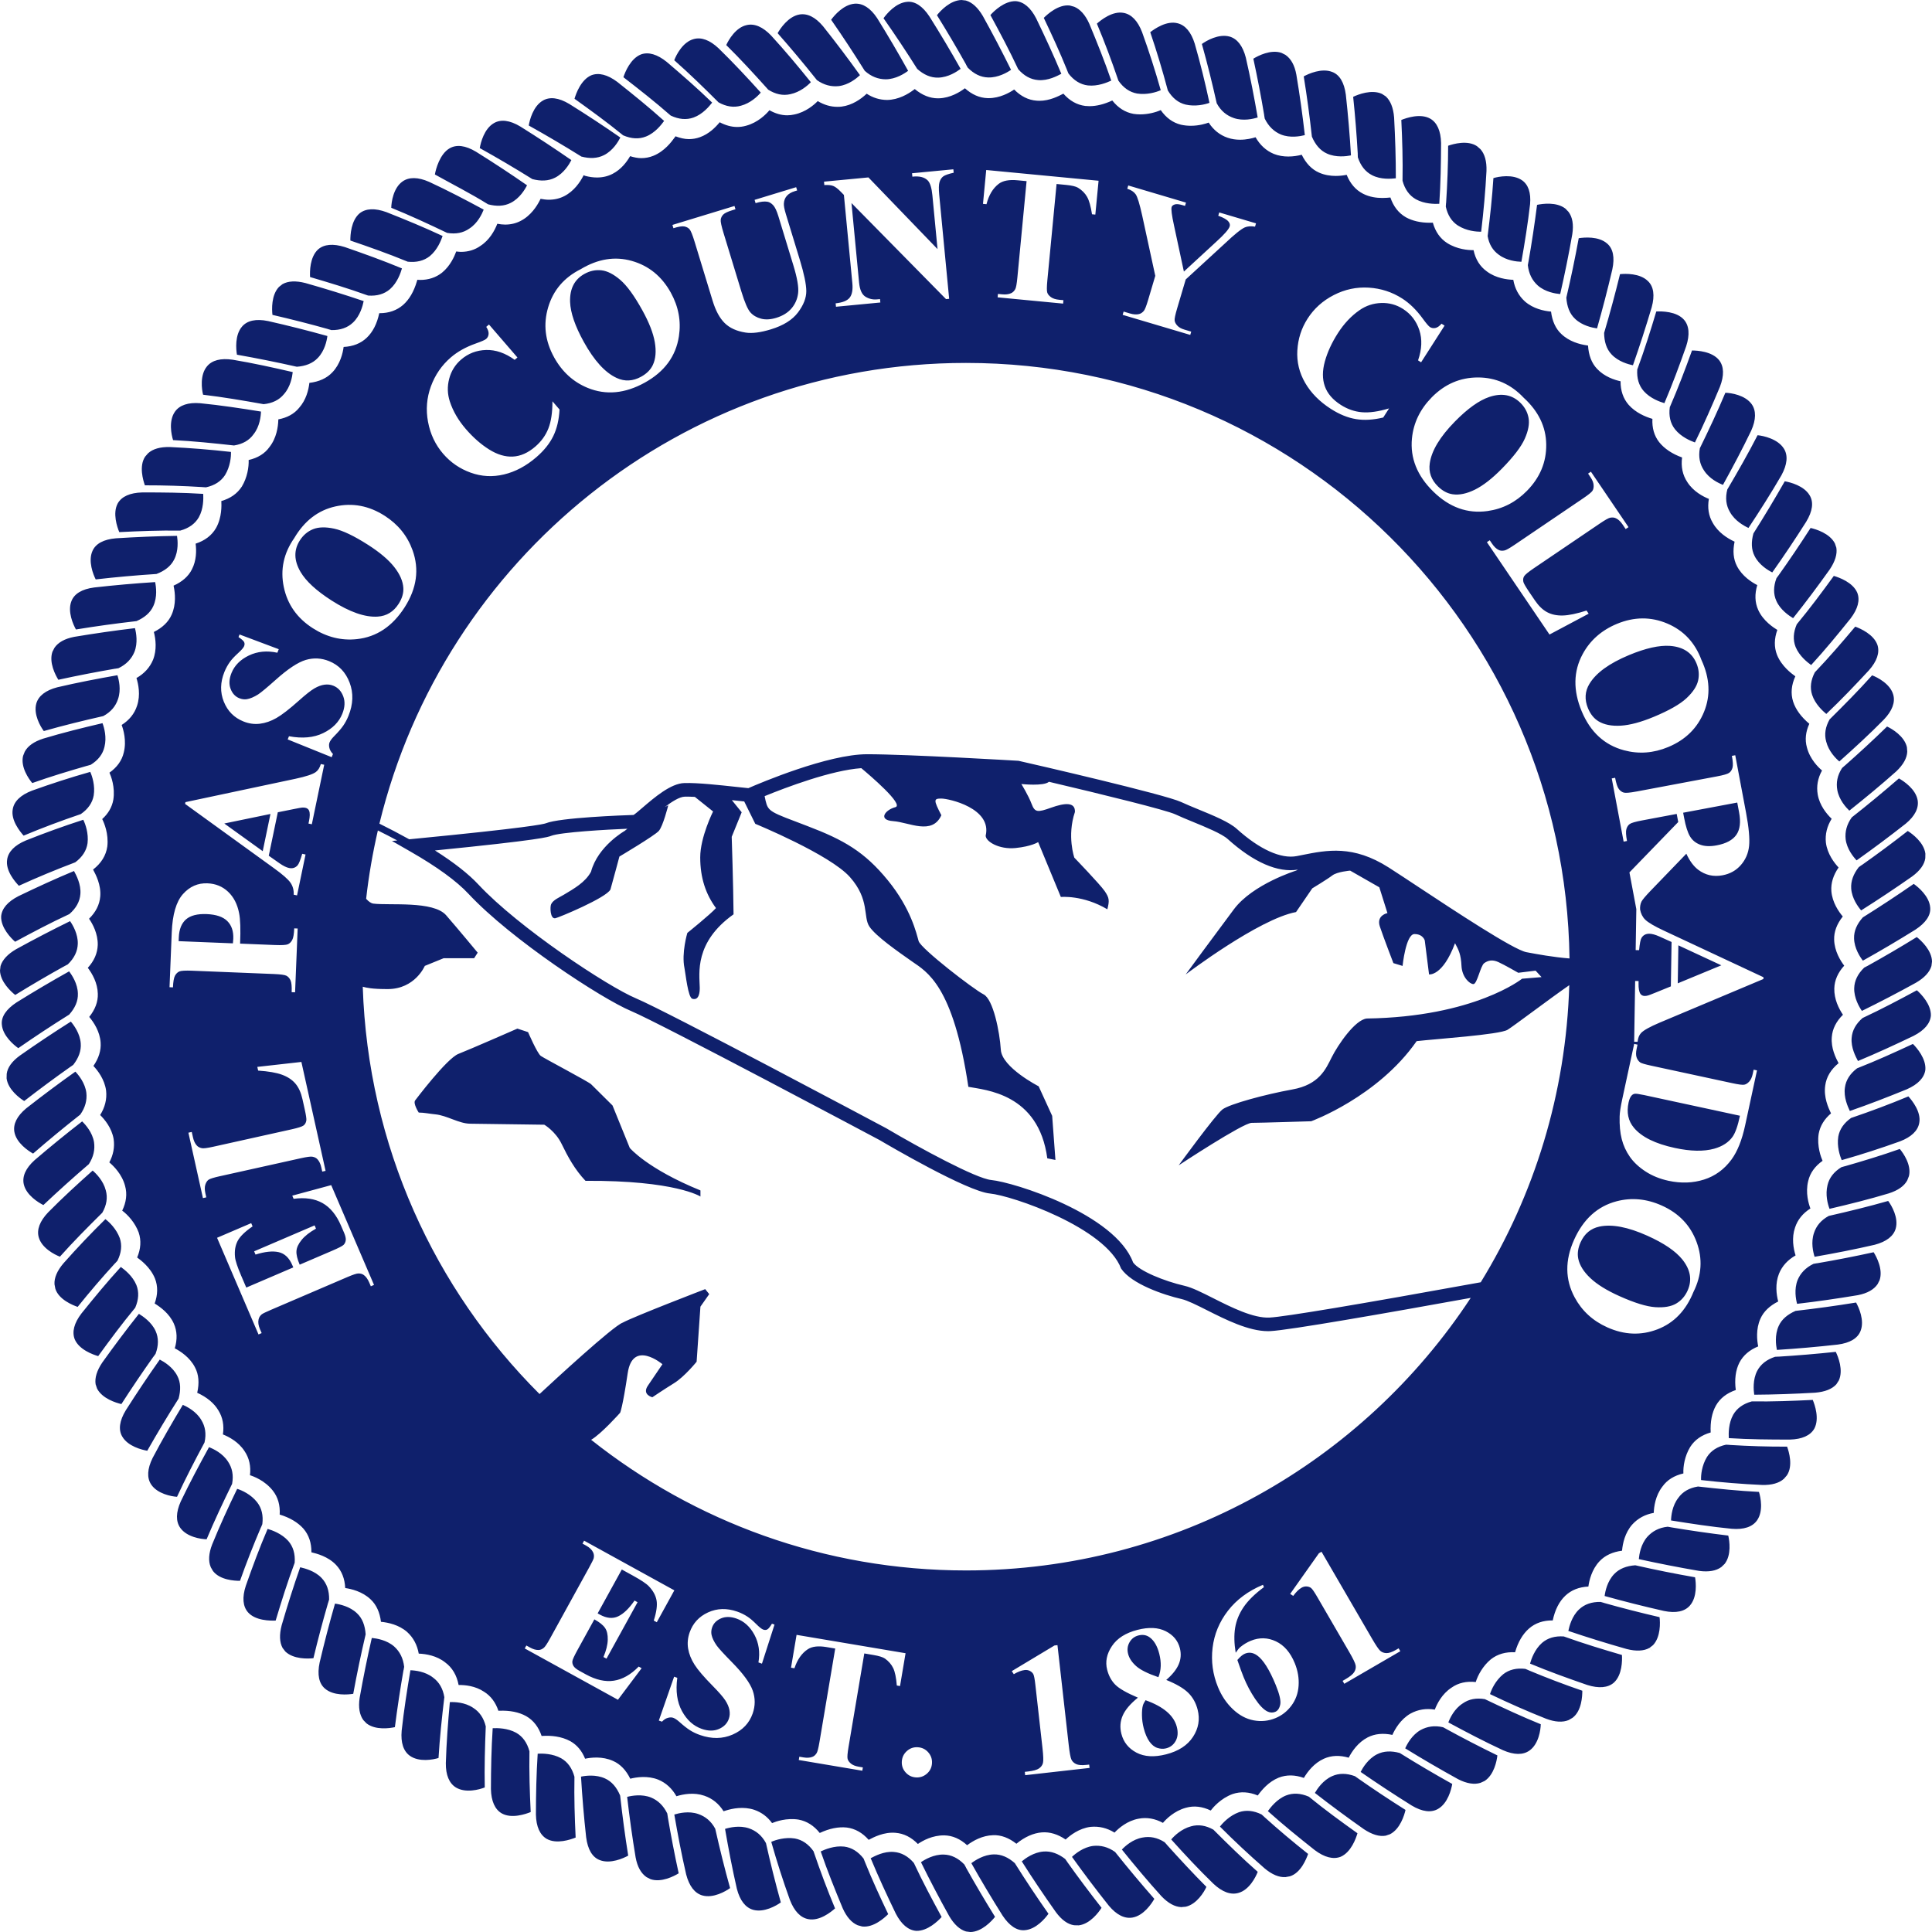 <?xml version="1.0" encoding="UTF-8"?> <svg xmlns="http://www.w3.org/2000/svg" id="Layer_1" viewBox="0 0 184.61 184.61"><defs><style>.cls-1{fill:#0f206c;}</style></defs><path class="cls-1" d="m26.034,30.088c1.805.418,3.577.868,5.314,1.357l.006.007.316.089c.85.015,1.543-.224,2.063-.723.683-.649.926-1.6,1.017-2.047-1.821-.618-3.672-1.188-5.568-1.726-.909-.232-1.647-.199-2.181.102v-.002l-.342.269c-.746.781-.686,2.156-.625,2.673h0Zm9.103-1.859l.042.013c.848.059,1.544-.143,2.093-.618.704-.626,1.008-1.544,1.136-1.976-1.812-.755-3.602-1.395-5.463-2.041-1.114-.348-1.98-.272-2.548.224-.796.728-.799,2.12-.769,2.641,1.874.552,3.671,1.094,5.509,1.757Zm3.811-3.225c.843.092,1.552-.081,2.117-.526.733-.598,1.079-1.502,1.227-1.928-1.781-.835-3.538-1.555-5.369-2.28-1.095-.399-1.965-.359-2.558.112-.824.692-.894,2.084-.887,2.603h0c1.849.633,3.621,1.255,5.425,1.998l.045.02Zm-16.306,8.889c1.927.342,3.817.721,5.679,1.142l.044.009c.824-.06,1.515-.321,2.006-.845.656-.681.852-1.633.912-2.091-1.849-.516-3.737-.993-5.664-1.429-1.161-.24-1.999-.048-2.488.523-.707.814-.578,2.18-.49,2.69h0Zm-6.103,8.161c1.912.095,3.884.299,5.776.508l.048.005c.833-.133,1.46-.493,1.874-1.082.586-.744.685-1.7.701-2.158-1.897-.307-3.877-.607-5.801-.797-1.157-.095-1.974.184-2.412.797-.629.875-.351,2.214-.187,2.726v.002Zm8.599-3.443l.044.01c.84-.083,1.493-.399,1.949-.957.627-.705.791-1.655.84-2.109-1.873-.435-3.83-.865-5.736-1.182-1.147-.17-1.983.052-2.459.637-.69.829-.501,2.185-.371,2.707,1.902.225,3.857.559,5.733.894Zm-11.29,7.763c1.827-.003,3.658.054,5.498.169l.008.003.33.02c.824-.18,1.433-.571,1.825-1.179.488-.806.58-1.738.56-2.203-1.94-.219-3.885-.378-5.825-.468-.935-.023-1.636.179-2.088.59h-.003l-.286.329c-.599.9-.194,2.254-.023,2.74h.004Zm-2.452,4.472c1.951-.098,3.833-.17,5.784-.146h.045c.819-.225,1.41-.646,1.771-1.268.462-.825.443-1.795.423-2.24-1.962-.124-3.863-.141-5.833-.138-1.169.032-1.961.389-2.335,1.045-.512.947-.053,2.268.146,2.745v.003Zm-4.141,9.303c1.928-.315,3.843-.577,5.733-.793l.049-.004c.753-.326,1.331-.796,1.62-1.455.389-.859.26-1.823.167-2.276-1.917.123-3.858.293-5.819.514-1.175.152-1.91.603-2.181,1.308-.397,1.001.18,2.252.432,2.704v.003Zm1.888-4.784c1.941-.222,3.863-.393,5.761-.516l.048-.003c.77-.292,1.367-.734,1.689-1.378.432-.84.344-1.809.275-2.265-1.92.027-3.864.109-5.837.233-1.179.101-1.935.514-2.24,1.203-.442.983.071,2.258.305,2.722v.003Zm-3.567,9.589h.002c1.82-.397,3.626-.747,5.416-1.056l.007.003.321-.052c.754-.365,1.244-.885,1.522-1.55.346-.877.169-1.83.053-2.278-1.915.227-3.851.506-5.8.831-.931.18-1.546.542-1.89,1.044l-.2.389c-.345,1.025.295,2.232.569,2.67Zm-1.389,4.9c1.867-.532,3.77-.997,5.632-1.418l.044-.009c.744-.402,1.195-.953,1.418-1.637.305-.896.079-1.832-.061-2.27-1.897.333-3.845.707-5.746,1.153-1.117.291-1.797.825-2.005,1.55-.289,1.033.396,2.205.715,2.63l.004.002Zm-1.105,4.97c1.711-.611,3.513-1.153,5.255-1.654l.611.135-.603-.135.32-.09c.716-.442,1.157-1.013,1.318-1.715.229-.915-.024-1.83-.188-2.263-1.884.439-3.814.918-5.662,1.475-.891.287-1.482.711-1.766,1.248h-.002l-.159.403c-.256,1.053.528,2.184.875,2.594h0Zm-.825,5.024c1.774-.742,3.584-1.421,5.42-2.043l.041-.014c.698-.483,1.112-1.075,1.236-1.782.149-.932-.14-1.832-.33-2.252-1.884.533-3.733,1.135-5.562,1.79-1.084.416-1.71,1.016-1.84,1.758-.211,1.057.689,2.154,1.032,2.539l.002.003Zm-.453,4.791c1.748-.799,3.534-1.538,5.345-2.225l.042-.017c.679-.507,1.072-1.114,1.174-1.824.112-.938-.201-1.823-.408-2.24-1.863.601-3.689,1.261-5.495,1.982-1.071.451-1.672,1.075-1.78,1.82-.173,1.065.764,2.129,1.12,2.503l.003.002Zm-.361,5.346l.002.003c1.718-.929,3.385-1.808,5.141-2.624l.041-.02c.646-.559.997-1.193,1.054-1.911.077-.94-.399-1.811-.609-2.204-1.791.745-3.533,1.546-5.307,2.401-1.038.532-1.601,1.195-1.657,1.949-.027,1.074.942,2.065,1.335,2.407Zm.011,5.087h.002c1.574-.97,3.15-1.893,4.724-2.765h.005l.293-.156c.615-.592.934-1.245.955-1.966.024-.943-.472-1.784-.737-2.166-1.717.841-3.438,1.738-5.161,2.685-.812.473-1.306,1.016-1.483,1.603l-.052.43c.025,1.076,1.044,2.011,1.453,2.335Zm.288,5.081l.005.003c1.602-1.113,3.209-2.171,4.818-3.178l.038-.021c.561-.622.867-1.296.84-2.014-.021-.944-.558-1.757-.839-2.125-1.675.938-3.347,1.923-5.021,2.966-.98.643-1.479,1.366-1.408,2.114.082,1.074,1.145,1.954,1.569,2.255Zm.57,5.055c1.469-1.137,2.94-2.228,4.418-3.271h.006l.265-.187c.507-.652.772-1.339.714-2.054-.069-.942-.646-1.723-.945-2.079-1.624,1.026-3.246,2.107-4.862,3.242-.77.557-1.19,1.149-1.267,1.751l-.011.434c.137,1.069,1.242,1.887,1.681,2.162v.002Zm.849,5.021c1.478-1.283,2.969-2.512,4.466-3.692l.038-.028c.482-.679.664-1.373.587-2.089-.12-.934-.733-1.687-1.05-2.021-1.571,1.115-3.135,2.284-4.692,3.503-.899.748-1.265,1.516-1.136,2.257.189,1.059,1.336,1.816,1.787,2.07h0Zm5.287,1.044l.039-.031c.453-.697.601-1.402.497-2.114-.158-.929-.804-1.654-1.134-1.974-1.523,1.18-3.035,2.411-4.539,3.699-.869.784-1.2,1.566-1.04,2.302.233,1.049,1.409,1.758,1.874,1.993,1.423-1.344,2.859-2.635,4.303-3.874Zm-2.724,8.808c1.267-1.424,2.666-2.829,4.02-4.169l.032-.032c.416-.731.527-1.443.333-2.136-.232-.911-.905-1.593-1.255-1.891-1.436,1.279-2.907,2.627-4.258,3.998-.796.84-1.099,1.651-.894,2.376.287,1.036,1.517,1.659,2.019,1.852l.003.002Zm1.694,4.8c1.144-1.425,2.331-2.814,3.576-4.17l.01-.004.218-.238c.377-.757.455-1.475.226-2.157-.325-.886-1.001-1.539-1.377-1.817-1.394,1.369-2.73,2.778-4.016,4.23-.602.711-.883,1.386-.847,1.99v.002l.081.429c.324,1.027,1.64,1.561,2.129,1.732v.003Zm1.965,4.701c1.144-1.575,2.264-3.085,3.506-4.584l.03-.034c.336-.778.378-1.503.116-2.17-.359-.873-1.126-1.466-1.489-1.731-1.326,1.449-2.529,2.913-3.762,4.443-.706.924-.92,1.766-.643,2.469.417.993,1.741,1.462,2.238,1.607h.003Zm5.277.054l.01-.005.194-.268c.297-.793.299-1.525.005-2.179-.387-.859-1.208-1.398-1.595-1.642-1.197,1.503-2.353,3.049-3.497,4.647-.527.777-.736,1.482-.64,2.085l.137.408c.494.963,1.816,1.365,2.325,1.483,1.001-1.554,2.02-3.062,3.061-4.529Zm2.407,4.001c.212-.793.212-1.537-.127-2.171-.427-.84-1.265-1.343-1.674-1.553-1.105,1.565-2.186,3.179-3.242,4.839-.614,1.007-.726,1.864-.345,2.512.538.938,1.876,1.271,2.388,1.36h.004c.962-1.693,1.952-3.346,2.972-4.947l.024-.039Zm5.112,8.148c.153-.829.008-1.528-.394-2.125-.509-.795-1.385-1.211-1.813-1.377-.926,1.683-1.857,3.43-2.698,5.185-.471,1.049-.483,1.913-.047,2.526.626.88,1.97,1.076,2.515,1.09.744-1.773,1.581-3.549,2.418-5.255l.018-.042Zm-2.652-3.922l.019-.044c.182-.821.065-1.526-.315-2.138-.476-.811-1.338-1.255-1.76-1.443-.99,1.648-1.987,3.362-2.889,5.081-.512,1.035-.557,1.896-.14,2.526.593.898,1.934,1.146,2.468,1.181h.005c.81-1.743,1.711-3.489,2.613-5.164Zm5.413,8.075l.126-.298c.105-.836-.061-1.542-.508-2.108-.583-.74-1.448-1.13-1.895-1.267-.849,1.743-1.664,3.529-2.391,5.316-.335.867-.375,1.596-.136,2.156l-.005.002.219.377c.655.861,2.059.943,2.581.938h.003c.604-1.712,1.281-3.425,1.999-5.11l.007-.005Zm.642-.509l-.642.509v.003s.642-.512.642-.512Zm2.576,3.897c.06-.843-.142-1.54-.614-2.085-.631-.701-1.538-1.021-1.971-1.149-.771,1.798-1.435,3.59-2.084,5.435-.363,1.107-.287,1.97.211,2.539.713.804,2.127.808,2.641.786.56-1.863,1.125-3.66,1.802-5.482l.015-.043Zm3.196,3.833l.094-.315c.016-.846-.221-1.538-.717-2.059-.646-.686-1.608-.919-2.047-1.027-.64,1.82-1.215,3.651-1.768,5.536-.238.907-.206,1.636.085,2.172h0s.266.346.266.346c.784.746,2.167.696,2.68.634h.003c.431-1.793.895-3.548,1.398-5.281l.006-.006Zm3.584,3.001c-.056-.817-.303-1.521-.834-2.012-.679-.65-1.636-.852-2.094-.916-.529,1.84-1.017,3.717-1.468,5.631-.243,1.153-.067,1.999.508,2.489.814.705,2.191.581,2.703.5v-.002c.351-1.919.744-3.797,1.177-5.646l.008-.044Zm3.678,3.37l-.055.062.058-.317c-.093-.831-.422-1.467-.957-1.948-.714-.621-1.676-.77-2.135-.814-.429,1.872-.816,3.779-1.161,5.724-.14.929-.003,1.629.351,2.123l.302.313c.851.669,2.209.473,2.714.363.236-1.843.511-3.655.821-5.437l.061-.071Zm.601.068c-.319,1.887-.625,3.847-.836,5.775-.103,1.147.171,1.969.788,2.403.879.623,2.22.369,2.733.208v-.002c.116-1.915.322-3.868.549-5.754l.009-.05c-.135-.825-.497-1.448-1.079-1.875-.743-.586-1.703-.686-2.165-.704Zm5.98,3.582c-.786-.526-1.75-.556-2.213-.535-.173,1.907-.325,3.884-.383,5.823-.014,1.149.326,1.946.972,2.338.927.555,2.244.194,2.744-.008h.003c-.038-1.917.017-3.885.095-5.783l.003-.048c-.197-.816-.608-1.404-1.221-1.787Zm5.393,4.161c-.221-.818-.64-1.41-1.266-1.767-.828-.456-1.792-.456-2.245-.438-.128,1.954-.164,3.859-.169,5.816.027,1.161.383,1.95,1.038,2.326.944.528,2.279.065,2.759-.128l.003-.003c-.093-1.936-.153-3.821-.119-5.759v-.047Zm4.3,2.435c-.224-.818-.641-1.409-1.268-1.766-.829-.458-1.791-.461-2.244-.438-.126,1.954-.166,3.854-.169,5.814.024,1.162.385,1.95,1.038,2.329.942.524,2.276.065,2.755-.129l.003-.003c-.093-1.935-.151-3.819-.115-5.759v-.048Zm4.361,1.782c-.32-.759-.79-1.334-1.45-1.624-.86-.388-1.827-.267-2.283-.169.114,1.906.275,3.838.491,5.792.15,1.165.592,1.915,1.302,2.183,1.004.395,2.259-.175,2.714-.426h.003c-.306-1.92-.56-3.827-.767-5.71l-.009-.046Zm4.559,2.045l-.051-.32c-.365-.747-.883-1.247-1.55-1.523-.879-.35-1.834-.177-2.283-.062.218,1.907.486,3.833.809,5.777.172.94.54,1.545,1.042,1.891l.387.197c1.025.348,2.244-.288,2.683-.559h.004c-.396-1.814-.742-3.612-1.043-5.396l.003-.006Zm4.536,1.146c-.398-.743-.956-1.186-1.638-1.417-.893-.306-1.836-.081-2.275.054.326,1.895.694,3.826,1.135,5.732.291,1.112.819,1.792,1.548,2,1.042.291,2.219-.395,2.647-.704-.525-1.874-.988-3.762-1.407-5.616l-.011-.049Zm4.847,1.371c-.4-.743-.956-1.186-1.637-1.42-.897-.3-1.837-.077-2.275.058.325,1.89.694,3.822,1.131,5.73.291,1.115.821,1.792,1.551,2.001,1.039.289,2.22-.394,2.647-.705-.523-1.873-.991-3.762-1.407-5.616l-.011-.047Zm4.55.786c-.484-.69-1.08-1.101-1.791-1.232-.932-.145-1.834.135-2.255.323.531,1.877,1.126,3.724,1.781,5.546.418,1.083,1.017,1.705,1.764,1.839,1.059.209,2.163-.679,2.55-1.025v-.003c-.738-1.765-1.415-3.578-2.037-5.4l-.013-.049Zm4.896.99l-.121-.304c-.521-.668-1.139-1.053-1.855-1.143-.94-.103-1.832.272-2.241.462.637,1.856,1.347,3.614,2.1,5.428.382.852.87,1.392,1.434,1.626l.426.118c1.075.132,2.123-.814,2.488-1.178h.003c-.794-1.665-1.543-3.289-2.233-5.006v-.005Zm4.681.113c-.556-.643-1.193-.994-1.915-1.048-.94-.081-1.816.395-2.208.599.74,1.787,1.544,3.521,2.399,5.292.533,1.033,1.202,1.593,1.955,1.649,1.079.03,2.076-.936,2.422-1.322l.003-.005c-.932-1.712-1.814-3.371-2.635-5.123l-.021-.042Zm4.986.442l-.158-.29c-.593-.614-1.251-.935-1.972-.95-.947-.024-1.79.465-2.174.728.842,1.714,1.741,3.427,2.694,5.144.473.808,1.019,1.302,1.61,1.476l.43.054c1.085-.027,2.019-1.042,2.343-1.45v-.002c-.972-1.568-1.899-3.137-2.774-4.702v-.008Zm4.666-.418c-.625-.556-1.302-.862-2.022-.837-.945.024-1.765.56-2.134.839.939,1.668,1.931,3.333,2.98,5.001.648.979,1.373,1.472,2.125,1.4,1.078-.078,1.96-1.14,2.264-1.567-1.12-1.594-2.181-3.193-3.189-4.797l-.023-.039Zm4.996-.137l-.188-.266c-.656-.502-1.343-.765-2.065-.709-.943.071-1.726.646-2.08.94,1.03,1.625,2.114,3.237,3.254,4.845.566.769,1.161,1.181,1.758,1.26l.44.008c1.075-.134,1.893-1.24,2.169-1.674h.003c-1.145-1.461-2.244-2.924-3.292-4.4v-.005Zm4.585-.931c-.682-.488-1.378-.654-2.097-.581-.937.122-1.689.731-2.024,1.048,1.116,1.562,2.294,3.122,3.524,4.667.75.893,1.52,1.261,2.266,1.13,1.066-.19,1.825-1.334,2.079-1.785-1.292-1.471-2.532-2.953-3.718-4.441l-.029-.038Zm4.95-.69l-.218-.245c-.711-.452-1.409-.581-2.121-.443-.93.163-1.65.813-1.964,1.146,1.202,1.494,2.472,3.015,3.781,4.46.644.671,1.281,1.015,1.889,1.038l.095.418-.092-.418.435-.038c1.053-.247,1.752-1.407,1.97-1.895-1.301-1.305-2.562-2.67-3.772-4.015l-.003-.008Zm4.452-1.438c-.735-.415-1.451-.524-2.145-.325-.914.243-1.599.904-1.896,1.255,1.288,1.433,2.644,2.888,4.028,4.228.845.795,1.656,1.091,2.385.884,1.042-.28,1.664-1.518,1.854-2.018-1.435-1.258-2.847-2.64-4.196-3.989l-.032-.034Zm4.576-1.982l.266.747-.245-.222c-.759-.373-1.479-.446-2.164-.217-.891.324-1.54,1.011-1.817,1.375,1.379,1.387,2.797,2.705,4.262,3.987.714.602,1.391.878,2,.84l.431-.079c1.038-.327,1.559-1.655,1.731-2.135-1.432-1.137-2.829-2.308-4.196-3.544l-.268-.754Zm4.528-1.178c-.78-.334-1.51-.373-2.178-.111-.875.354-1.468,1.132-1.732,1.493,1.462,1.313,2.933,2.501,4.479,3.726.932.701,1.777.91,2.479.636.993-.433,1.459-1.744,1.603-2.244v-.002c-1.59-1.138-3.103-2.235-4.613-3.47l-.038-.028Zm4.592-1.944l.086.177-.268-.188c-.804-.295-1.534-.298-2.189,0-.861.386-1.405,1.201-1.638,1.6,1.512,1.179,3.069,2.329,4.678,3.461.781.52,1.493.733,2.092.622l.412-.14c.963-.494,1.364-1.81,1.478-2.318v-.002c-1.564-.986-3.086-1.997-4.562-3.031l-.089-.181Zm4.091-2.231c-.796-.217-1.534-.196-2.177.135-.839.432-1.34,1.266-1.552,1.678,1.576,1.092,3.204,2.162,4.879,3.209,1.011.606,1.871.703,2.521.322.937-.536,1.266-1.87,1.354-2.381h.003c-1.714-.955-3.372-1.934-4.986-2.94l-.041-.022Zm4.435-2.304l-.285-.154c-.823-.19-1.527-.074-2.158.272-.818.471-1.274,1.324-1.462,1.746,1.638,1.009,3.328,1.994,5.059,2.949.831.424,1.546.529,2.131.348l.394-.179c.911-.586,1.168-1.928,1.224-2.438v-.006c-1.669-.814-3.306-1.659-4.896-2.531l-.006-.007Zm3.716-2.837c-.831-.142-1.54-.005-2.127.41-.799.512-1.21,1.385-1.372,1.813,1.691.913,3.456,1.839,5.215,2.652,1.059.466,1.925.474,2.537.037.885-.625,1.068-1.977,1.079-2.514h0c-1.774-.716-3.57-1.556-5.291-2.375l-.041-.023Zm4.156-2.77l-.302-.125c-.841-.098-1.546.071-2.117.519-.728.599-1.119,1.448-1.254,1.894,1.759.842,3.544,1.633,5.351,2.35.872.33,1.602.365,2.16.131h.003l.38-.223c.865-.651.926-2.063.926-2.578v-.004c-1.729-.593-3.442-1.244-5.144-1.957l-.003-.007Zm3.423-3.207l-.044-.015c-.846-.06-1.545.147-2.087.619-.709.627-1.016,1.544-1.141,1.975,1.813.756,3.602,1.397,5.465,2.042,1.112.35,1.983.271,2.548-.224.799-.729.801-2.124.769-2.642-1.874-.549-3.674-1.094-5.511-1.755Zm9.106-1.858c-1.808-.419-3.58-.871-5.314-1.361l-.006-.007-.316-.088c-.854-.015-1.539.224-2.066.724-.682.65-.921,1.597-1.016,2.047,1.82.616,3.668,1.188,5.567,1.727.912.233,1.646.198,2.177-.102l.488.478-.482-.478.342-.266c.742-.783.688-2.16.625-2.675Zm3.391-3.811c-1.926-.338-3.822-.717-5.678-1.139l-.043-.006c-.825.058-1.518.32-2.012.842-.653.684-.85,1.635-.908,2.093,1.85.515,3.738.992,5.664,1.427,1.16.241,1.999.049,2.49-.523.706-.814.577-2.179.488-2.689v-.006Zm3.175-3.98v-.004c-1.851-.223-3.671-.488-5.465-.788l-.006-.003-.32-.056c-.842.089-1.465.434-1.948.967-.621.713-.768,1.67-.809,2.129,1.888.414,3.806.792,5.756,1.125.925.126,1.635-.007,2.125-.367l.399.313-.397-.313.315-.301c.668-.853.464-2.198.349-2.701Zm2.931-4.177c-1.913-.095-3.886-.298-5.782-.511l-.047-.004c-.831.135-1.459.494-1.877,1.084-.581.744-.682,1.7-.696,2.158,1.896.305,3.879.609,5.801.796,1.155.095,1.974-.179,2.412-.796.626-.878.351-2.213.189-2.727h0Zm2.689-4.326c-1.826.008-3.66-.049-5.502-.163l-.003-.006-.332-.017c-.825.181-1.437.571-1.823,1.179-.494.807-.584,1.736-.56,2.2,1.939.221,3.886.382,5.823.468.939.026,1.637-.179,2.091-.588h.002l.284-.33c.604-.899.197-2.253.021-2.74v-.004Zm2.453-4.465c-1.953.094-3.83.169-5.784.143h-.045c-.82.225-1.413.647-1.773,1.272-.458.822-.444,1.793-.423,2.236,1.967.125,3.863.139,5.837.139,1.166-.031,1.958-.389,2.333-1.042.51-.95.054-2.268-.146-2.747h0Zm-3.267-4.133l-.006-.005-.329.017c-.809.266-1.381.716-1.715,1.358-.427.84-.34,1.815-.278,2.267,1.924-.012,3.855-.082,5.823-.194.94-.079,1.622-.352,2.028-.807l.235-.365c.447-.986-.064-2.266-.294-2.731-1.842.196-3.668.348-5.465.459Zm7.404-5.172c-1.928.315-3.84.575-5.729.792l-.046.003c-.757.332-1.335.798-1.625,1.457-.385.859-.258,1.822-.167,2.275,1.918-.12,3.86-.291,5.82-.51,1.173-.154,1.912-.605,2.179-1.311.395-1-.178-2.251-.429-2.702l-.006-.003Zm-3.736-3.751l-.008-.003-.324.056c-.746.365-1.243.884-1.518,1.549-.348.877-.167,1.829-.05,2.273,1.914-.221,3.846-.503,5.804-.828.928-.181,1.538-.545,1.883-1.045v.002l.197-.389c.348-1.019-.291-2.233-.569-2.67-1.818.397-3.628.751-5.414,1.055Zm1.175-4.536l-.045.009c-.742.403-1.195.953-1.417,1.637-.307.895-.078,1.832.06,2.27,1.898-.332,3.846-.708,5.748-1.15,1.116-.295,1.798-.825,2.004-1.552.288-1.034-.397-2.203-.72-2.634-1.869.534-3.767.996-5.63,1.419Zm6.736-6.386c-1.711.609-3.509,1.152-5.26,1.654l-.005-.003-.316.092c-.711.439-1.159,1.012-1.321,1.712-.229.916.024,1.83.191,2.264,1.885-.438,3.811-.918,5.664-1.477.888-.283,1.479-.707,1.765-1.246l.159-.405c.258-1.049-.528-2.183-.874-2.591h-.003Zm.827-5.026c-1.777.742-3.587,1.419-5.421,2.043l-.046.012c-.692.484-1.106,1.079-1.234,1.787-.144.931.142,1.828.331,2.249,1.884-.534,3.733-1.135,5.562-1.792,1.084-.414,1.708-1.014,1.842-1.755.208-1.057-.691-2.157-1.034-2.54v-.003ZM50.866,17.112c.799.212,1.539.193,2.179-.138.839-.429,1.34-1.265,1.551-1.675-1.578-1.094-3.202-2.163-4.877-3.21-1.015-.611-1.871-.704-2.522-.325-.936.539-1.268,1.873-1.353,2.383v.004c1.708.951,3.369,1.93,4.982,2.936l.039.026Zm4.682-2.154c.798.212,1.536.19,2.175-.139.841-.429,1.341-1.264,1.553-1.678-1.576-1.093-3.201-2.163-4.877-3.207-1.017-.608-1.868-.706-2.523-.325-.935.539-1.266,1.87-1.352,2.381v.003c1.706.951,3.368,1.932,4.984,2.939l.039.027Zm-8.917,4.563c.799.212,1.539.193,2.178-.14.842-.429,1.343-1.263,1.552-1.676-1.575-1.093-3.203-2.164-4.875-3.206-1.018-.612-1.871-.707-2.525-.327-.936.54-1.32,1.99-1.406,2.5,1.708.952,3.424,1.818,5.035,2.822l.04.027Zm-3.914,2.731c.83.141,1.541.005,2.131-.412.796-.51,1.203-1.386,1.371-1.81-1.691-.914-3.461-1.844-5.214-2.653-1.061-.467-1.928-.473-2.541-.038-.884.623-1.065,1.975-1.078,2.512v.003c1.773.719,3.571,1.553,5.288,2.375l.043.023Zm106.953,6.2c.057.82.305,1.521.833,2.012.682.652,1.64.851,2.099.916.526-1.843,1.012-3.716,1.461-5.634.245-1.148.076-1.996-.505-2.484-.815-.707-2.19-.582-2.705-.499-.351,1.916-.742,3.796-1.176,5.645l-.008.044Zm3.61,3.355c.008.82.212,1.533.709,2.056.647.69,1.589.947,2.045,1.037.634-1.805,1.232-3.652,1.791-5.536.312-1.135.189-1.991-.363-2.509-.766-.755-2.146-.712-2.661-.658h-.003c-.464,1.893-.966,3.746-1.505,5.567l-.013.044Zm-7.232-6.79l-.057.319c.092.832.42,1.467.958,1.95.714.621,1.672.771,2.133.813.429-1.87.818-3.778,1.157-5.722.143-.932.011-1.631-.351-2.119v-.003l-.299-.315c-.852-.671-2.211-.473-2.713-.366h-.003c-.237,1.844-.51,3.656-.822,5.439l-.003.005Zm-.673-.003c.319-1.801.619-3.668.83-5.506.098-1.095-.172-1.876-.782-2.291-.877-.596-2.211-.353-2.722-.199v.003c-.115,1.825-.32,3.69-.545,5.489l-.006.045c.135.79.496,1.378,1.068,1.787.744.559,1.699.658,2.157.672Zm-6.049-3.455c.804.507,1.742.592,2.206.577.227-1.923.408-3.874.507-5.802.029-.932-.173-1.633-.58-2.082l-.332-.288c-.902-.599-2.256-.213-2.752-.038-.003,1.82-.075,3.656-.195,5.482l-.006.004-.023.327c.177.825.568,1.434,1.173,1.821Zm-5.309-4.289c.221.819.645,1.409,1.269,1.767.825.458,1.789.459,2.243.438.131-1.952.163-3.857.172-5.813-.028-1.163-.386-1.955-1.042-2.328-.943-.526-2.274-.067-2.755.128h-.003c.093,1.937.152,3.821.116,5.762v.046Zm-4.281-2.568l.01.327c.266.81.717,1.382,1.359,1.711.84.437,1.823.343,2.272.297.004-1.928-.06-3.843-.164-5.805-.074-.936-.348-1.613-.802-2.026l-.364-.238c-.986-.448-2.276.058-2.742.282h-.005c.191,1.837.337,3.642.439,5.449l-.003.004Zm-4.38-1.647c.323.759.791,1.335,1.454,1.625.858.385,1.827.258,2.28.168-.111-1.906-.275-3.839-.49-5.792-.152-1.167-.592-1.913-1.301-2.18-1.006-.398-2.264.171-2.718.422l-.004.003c.31,1.919.566,3.822.773,5.704l.006.051Zm-4.56-2.044l.053.32c.364.744.884,1.246,1.552,1.524.876.349,1.831.17,2.28.057-.216-1.906-.483-3.831-.809-5.774-.169-.942-.537-1.543-1.039-1.891h.004l-.391-.197c-1.027-.349-2.245.288-2.682.557h-.003c.393,1.815.741,3.612,1.038,5.396l-.003.007Zm-4.536-1.148c.399.742.957,1.185,1.639,1.418.893.306,1.837.082,2.277-.057-.325-1.89-.698-3.823-1.135-5.726-.291-1.116-.82-1.794-1.548-2.003-1.041-.289-2.219.393-2.648.707h-.002c.527,1.872.992,3.759,1.408,5.617l.008.044Zm-9.392-2.156c.481.691,1.075,1.103,1.787,1.231.935.146,1.834-.13,2.258-.32-.53-1.879-1.125-3.724-1.784-5.548-.414-1.081-1.018-1.703-1.76-1.838-1.06-.208-2.165.68-2.555,1.024v.006c.738,1.764,1.418,3.576,2.04,5.403l.014.044Zm4.723.939c.439.726,1.001,1.178,1.701,1.348.924.211,1.84-.007,2.276-.168-.407-1.907-.872-3.789-1.407-5.653-.343-1.106-.898-1.766-1.634-1.949-1.046-.28-2.208.534-2.617.853.619,1.813,1.171,3.664,1.669,5.525l.012.044Zm-9.662-1.581l.039-.348.125.304c.517.668,1.134,1.052,1.852,1.142.94.103,1.831-.274,2.24-.462-.636-1.853-1.343-3.614-2.097-5.427-.382-.852-.873-1.394-1.439-1.628l-.423-.118c-1.075-.133-2.124.817-2.489,1.18.792,1.663,1.541,3.29,2.232,5.003l-.039.354Zm-4.64-.459c.557.638,1.194.991,1.913,1.045.943.081,1.816-.395,2.212-.6-.744-1.787-1.548-3.519-2.402-5.29-.531-1.035-1.2-1.594-1.956-1.651-1.078-.025-2.073.937-2.418,1.327h-.003c.932,1.713,1.813,3.374,2.634,5.125l.021.044Zm-4.984-.443l.158.292c.594.609,1.247.929,1.968.947.947.024,1.793-.466,2.177-.729-.845-1.711-1.741-3.428-2.695-5.144-.477-.809-1.017-1.302-1.607-1.473v-.004l-.431-.051c-1.084.026-2.023,1.04-2.344,1.45h-.003c.976,1.568,1.901,3.138,2.778,4.704v.009Zm-4.666.417c.624.557,1.297.86,2.018.837.95-.026,1.763-.56,2.133-.84-.939-1.67-1.929-3.335-2.978-5-.645-.978-1.374-1.474-2.127-1.402-1.078.081-1.955,1.14-2.26,1.564l-.003.003c1.12,1.595,2.183,3.195,3.192,4.797l.025.041Zm-9.587,1.071c.685.481,1.38.652,2.096.577.941-.118,1.691-.734,2.026-1.045-1.117-1.565-2.294-3.124-3.525-4.669-.748-.894-1.519-1.258-2.265-1.128-1.062.188-1.823,1.334-2.079,1.784,1.296,1.47,2.535,2.952,3.72,4.442l.027.039Zm4.575-.887c.622.56,1.291.809,2.012.814.949-.011,1.766-.535,2.135-.811-.931-1.678-1.919-3.359-2.961-5.036-.645-.971-1.37-1.423-2.124-1.38-1.08.07-1.967,1.117-2.27,1.536v.003c1.118,1.607,2.177,3.222,3.184,4.834l.025.041Zm-13.974,3.014c.737.411,1.451.521,2.145.323.915-.244,1.6-.903,1.896-1.255-1.291-1.434-2.647-2.884-4.028-4.228-.845-.796-1.659-1.091-2.386-.883-1.043.282-1.664,1.515-1.853,2.02,1.431,1.261,2.846,2.638,4.192,3.986l.035.037Zm4.738-1.218c.713.451,1.418.603,2.125.44.925-.19,1.646-.814,1.964-1.147-1.212-1.504-2.482-3.027-3.786-4.445-.799-.841-1.595-1.18-2.333-1.014-1.06.22-1.745,1.424-1.966,1.912,1.362,1.34,2.695,2.796,3.968,4.214l.028.039Zm-13.843,4.373c.784.337,1.511.378,2.181.11.877-.35,1.467-1.13,1.731-1.49-1.46-1.313-2.933-2.5-4.477-3.727-.932-.698-1.777-.909-2.483-.633-.99.431-1.46,1.743-1.603,2.241v.004c1.589,1.138,3.106,2.239,4.615,3.469l.035.027Zm4.542-1.889c.767.363,1.495.43,2.177.187.887-.319,1.505-1.074,1.781-1.426-1.408-1.365-2.834-2.607-4.336-3.886-.907-.732-1.745-.975-2.457-.722-1.006.396-1.524,1.686-1.686,2.18h0c1.548,1.198,3.021,2.354,4.484,3.636l.037.03Zm111.136,43.988c-1.141,1.572-2.266,3.083-3.504,4.579l-.033.039c-.337.775-.377,1.497-.114,2.168.356.872,1.125,1.466,1.487,1.73,1.327-1.449,2.532-2.912,3.763-4.445.706-.927.922-1.766.644-2.465-.42-.994-1.742-1.461-2.238-1.606h-.006Zm-1.772,9.167l-.035.033c-.394.751-.486,1.469-.267,2.157.291.895,1.015,1.544,1.357,1.832,1.427-1.353,2.73-2.724,4.07-4.167.775-.873,1.047-1.696.82-2.417-.348-1.019-1.635-1.581-2.125-1.76-1.252,1.489-2.479,2.915-3.819,4.322Zm-.445-13.752c-.998,1.555-2.017,3.063-3.062,4.531l-.006.006-.194.265c-.297.797-.305,1.52-.007,2.177.386.863,1.208,1.402,1.597,1.643,1.2-1.504,2.354-3.047,3.495-4.648.523-.774.736-1.477.638-2.081l-.137-.409c-.49-.966-1.814-1.367-2.321-1.481l-.003-.002Zm-2.469-4.457c-.965,1.695-1.958,3.345-2.972,4.946l-.024.04c-.218.794-.212,1.535.122,2.171.429.839,1.267,1.341,1.68,1.549,1.105-1.561,2.187-3.175,3.239-4.836.613-1.009.728-1.863.342-2.514-.537-.935-1.877-1.269-2.385-1.357h-.003Zm-8.113-3.162c-.151.828-.006,1.53.397,2.125.509.796,1.383,1.211,1.812,1.377.928-1.681,1.858-3.43,2.699-5.182.469-1.051.48-1.914.046-2.526-.628-.876-1.974-1.078-2.514-1.092h-.003c-.743,1.775-1.58,3.549-2.417,5.258l-.021.041Zm2.626,3.934c-.214.826-.12,1.545.253,2.172.468.838,1.34,1.315,1.766,1.513,1.081-1.628,2.163-3.33,3.152-5.035.56-1.032.64-1.9.231-2.548-.582-.927-1.951-1.224-2.512-1.277-.893,1.74-1.884,3.472-2.864,5.136l-.025.038Zm-8.606-11.477c-.06.846.143,1.542.618,2.085.625.704,1.535,1.023,1.974,1.153.766-1.803,1.432-3.593,2.081-5.437.36-1.106.287-1.97-.212-2.537-.714-.808-2.125-.81-2.644-.786-.555,1.857-1.126,3.66-1.793,5.48l-.025.042Zm3.108,3.617c-.111.837.048,1.545.494,2.113.587.741,1.475,1.108,1.907,1.263.863-1.759,1.631-3.506,2.386-5.312.42-1.082.391-1.95-.071-2.544-.667-.845-2.074-.929-2.591-.932h-.003c-.658,1.824-1.33,3.589-2.102,5.372l-.021.04Zm19.328,25.631c-1.266,1.422-2.665,2.828-4.016,4.167l-.035.03c-.416.73-.529,1.446-.331,2.135.232.913.897,1.596,1.254,1.894,1.436-1.28,2.907-2.629,4.257-4.004.798-.836,1.1-1.646.895-2.373-.286-1.035-1.513-1.66-2.017-1.851h-.006Zm-2.616,8.636l-.006.002-.243.215c-.461.709-.583,1.406-.456,2.115.168.926.818,1.642,1.147,1.96,1.507-1.199,3.029-2.456,4.491-3.758.672-.64,1.02-1.273,1.044-1.879l-.032-.432c-.246-1.054-1.417-1.747-1.897-1.97-1.321,1.291-2.686,2.543-4.047,3.747Zm.714,4.905l-.038.03c-.484.679-.661,1.372-.585,2.088.118.934.731,1.684,1.047,2.02,1.571-1.115,3.136-2.282,4.69-3.504.903-.745,1.267-1.514,1.141-2.254-.189-1.062-1.335-1.818-1.788-2.073-1.482,1.284-2.968,2.515-4.467,3.692Zm5.31,1.328c-1.461,1.142-2.934,2.232-4.412,3.274h-.013s-.257.187-.257.187c-.51.649-.771,1.339-.72,2.052.072.944.65,1.724.95,2.078,1.624-1.026,3.247-2.106,4.863-3.238.766-.56,1.187-1.155,1.266-1.752l.008-.433c-.137-1.07-1.24-1.888-1.683-2.168h-.003Zm-5.091,3.346l.667-.071h.002s-.668.071-.668.071Zm5.665,1.711h-.003c-1.603,1.111-3.208,2.166-4.82,3.175l-.038.023c-.558.622-.865,1.292-.842,2.013.025.941.561,1.757.842,2.124,1.676-.935,3.351-1.924,5.02-2.963.985-.647,1.483-1.368,1.413-2.115-.081-1.075-1.147-1.955-1.571-2.255Zm.298,10.166h-.003c-1.715.927-3.382,1.806-5.134,2.626l-.044.018c-.645.559-.998,1.191-1.052,1.911-.078.94.397,1.806.605,2.203,1.79-.745,3.536-1.547,5.308-2.399,1.041-.532,1.603-1.197,1.659-1.95.026-1.074-.944-2.064-1.339-2.41Zm-.377,5.126c-1.774.824-3.487,1.602-5.291,2.312l-.044.018c-.679.514-1.068,1.13-1.163,1.841-.137.937.281,1.832.47,2.236,1.831-.632,3.617-1.328,5.443-2.072,1.07-.471,1.668-1.103,1.772-1.848.093-1.071-.815-2.118-1.187-2.485v-.002Zm.37-10.209l-.003-.003c-1.57.972-3.15,1.892-4.721,2.765h-.01l-.292.157c-.613.592-.935,1.248-.955,1.965-.021.943.472,1.784.734,2.169,1.721-.845,3.441-1.74,5.163-2.69.815-.472,1.311-1.015,1.484-1.602l.054-.43c-.025-1.08-1.047-2.012-1.454-2.332Zm-129.493,19.761c.584,1.208,1.266,2.466,2.282,3.529,8.603-.05,10.984,1.5,10.984,1.5v-.583c-5.101-2.077-6.753-4.06-6.753-4.06l-1.649-4.058s-1.799-1.787-2.044-2.027c-.245-.243-4.472-2.466-4.81-2.709-.341-.242-1.215-2.272-1.215-2.272l-1.02-.337s-4.519,1.982-5.636,2.417c-1.117.435-4.134,4.445-4.134,4.445-.22.292.342,1.161.342,1.161.528,0,1.059.122,1.582.169,1.114.105,2.241.881,3.327.896l7.092.096s1.07.627,1.653,1.835Zm98.214-43.963c-.44.727-.484,1.507-.138,2.341.234.561.566.973.994,1.236.549.334,1.261.474,2.138.423.876-.052,1.931-.335,3.162-.847,1.466-.611,2.506-1.205,3.12-1.78.615-.575.983-1.136,1.107-1.683.123-.548.071-1.097-.158-1.646-.422-1.014-1.262-1.569-2.516-1.667-1.03-.076-2.341.218-3.931.88-1.891.788-3.15,1.703-3.777,2.744Zm4.317,39.176c-.12.022-.221.082-.301.179-.121.136-.212.353-.276.647-.209.964-.038,1.771.51,2.42.739.884,2.044,1.528,3.914,1.93,1.505.325,2.76.348,3.762.069.785-.223,1.367-.602,1.748-1.136.268-.376.504-1.048.706-2.012l-9.157-1.976c-.484-.103-.787-.145-.906-.122Zm4.179-14.185l-.058,3.63,4.163-1.722-4.105-1.908Zm-22.971-43.852c.434.426.9.676,1.397.75.635.095,1.346-.053,2.135-.442.787-.389,1.647-1.06,2.582-2.012,1.112-1.134,1.839-2.084,2.18-2.853s.462-1.429.363-1.983c-.098-.551-.361-1.037-.786-1.454-.785-.769-1.774-.954-2.967-.554-.978.33-2.07,1.111-3.277,2.34-1.436,1.462-2.239,2.795-2.411,3.999-.122.841.139,1.576.784,2.21Zm-26.491,112.721c.012-.373-.036-.766-.141-1.181-.186-.728-.485-1.244-.897-1.551-.311-.236-.675-.301-1.089-.196-.376.096-.659.313-.854.652-.194.34-.239.711-.136,1.114.104.409.36.796.766,1.161.406.364,1.116.718,2.128,1.062.136-.334.211-.686.222-1.06ZM22.291,89.698c.028-.72-.163-1.282-.574-1.689-.412-.407-1.067-.627-1.962-.664-.891-.036-1.551.132-1.98.504-.428.374-.658.946-.689,1.718l-.015.364,5.184.209c.02-.193.031-.342.036-.441Zm139.196-9.776c.223.373.549.637.978.794s.953.177,1.574.06c.9-.169,1.524-.505,1.875-1.006.351-.501.438-1.219.262-2.152l-.175-.931-5.169.972.094.496c.151.806.339,1.396.561,1.767Zm-105.582,88.124c-.297-.734-.756-1.298-1.396-1.663-.885-.487-1.883-.547-2.573-.514l-.183.009c-.286-.847-.773-1.492-1.48-1.896-.695-.383-1.554-.555-2.568-.514l-.081.002c-.264-.789-.718-1.409-1.369-1.816-.852-.569-1.833-.654-2.432-.645-.177-.931-.609-1.665-1.285-2.16-.812-.644-1.821-.81-2.525-.839-.148-.83-.513-1.528-1.116-2.073-.777-.674-1.778-.897-2.483-.965h-.011c-.111-.907-.438-1.636-.99-2.147-.786-.752-1.852-.999-2.426-1.081-.041-.884-.326-1.631-.873-2.208-.773-.819-1.873-1.089-2.349-1.205l-.009-.003c.009-.889-.238-1.656-.773-2.271-.527-.588-1.305-1.048-2.25-1.331l-.008-.003c.053-.885-.159-1.657-.657-2.288-.764-.97-1.842-1.365-2.182-1.472.098-.854-.066-1.631-.513-2.293-.581-.907-1.533-1.39-2.073-1.605.125-.843-.011-1.62-.429-2.291-.405-.69-1.106-1.273-2.027-1.689.214-.933.149-1.755-.213-2.429-.492-.967-1.416-1.553-1.931-1.82.252-.845.232-1.643-.095-2.372-.43-.953-1.247-1.547-1.827-1.911.302-.839.323-1.641.027-2.393-.441-1.081-1.383-1.77-1.692-1.995l-.008-.006c.345-.819.406-1.618.146-2.391-.342-.931-1.033-1.686-1.574-2.089.385-.793.489-1.585.277-2.35-.287-1.125-1.113-1.921-1.455-2.212l-.054-.047c.377-.708.527-1.453.412-2.236-.181-1.067-.873-1.883-1.288-2.29.457-.728.657-1.504.57-2.323-.141-1.092-.819-1.95-1.213-2.366.506-.733.747-1.489.688-2.251-.076-1.031-.633-1.892-1.088-2.434.562-.703.849-1.449.82-2.217-.024-1.032-.531-1.914-.956-2.475.595-.652.923-1.381.949-2.183.026-1.088-.499-2.027-.83-2.507.637-.624,1.006-1.338,1.07-2.137.092-1.104-.438-2.097-.677-2.545l-.008-.017c.772-.599,1.233-1.332,1.359-2.2.146-1.231-.321-2.293-.469-2.588l-.019-.037c.573-.518.938-1.133,1.063-1.846.193-1.197-.224-2.263-.369-2.587.723-.514,1.194-1.16,1.369-1.932.283-1.123-.046-2.206-.204-2.626.718-.455,1.221-1.066,1.47-1.831.354-1.044.118-2.106-.055-2.653.732-.417,1.271-.992,1.585-1.743.381-.966.253-1.979.078-2.659.814-.407,1.394-.956,1.696-1.646.453-1,.326-2.094.211-2.657l-.025-.123c.82-.367,1.419-.886,1.753-1.554.437-.847.442-1.771.356-2.459.877-.286,1.539-.78,1.953-1.498.572-1.021.521-2.186.504-2.569v-.007c.854-.243,1.517-.698,1.963-1.389.517-.856.673-1.863.648-2.53.866-.197,1.548-.614,1.994-1.248.68-.864.816-1.951.836-2.522l.004-.113c.835-.155,1.513-.519,1.984-1.099.668-.751.905-1.7.984-2.388.918-.11,1.663-.441,2.193-1.006.763-.792,1.004-1.856,1.079-2.428.889-.043,1.638-.332,2.212-.882.581-.552.981-1.342,1.192-2.345.014,0,.028.002.042.002.878,0,1.629-.264,2.237-.789.593-.527,1.025-1.267,1.319-2.262l.042-.141c.089.006.179.015.265.015.804,0,1.504-.231,2.09-.693.797-.648,1.189-1.565,1.361-2.028.15.016.303.039.448.039.702,0,1.329-.192,1.856-.566.87-.557,1.359-1.453,1.616-2.107l.005-.012c.256.046.508.078.747.078.538,0,1.032-.116,1.478-.349.984-.501,1.567-1.436,1.827-1.95l.082-.162c.27.051.536.086.788.086.538,0,1.033-.115,1.481-.347.919-.47,1.498-1.316,1.82-1.943l.029-.054.134.061c.398.106.78.159,1.143.159.538,0,1.034-.116,1.483-.348.838-.429,1.373-1.163,1.677-1.691.364.113.721.189,1.066.189.396,0,.78-.073,1.148-.221,1.07-.428,1.747-1.35,2.002-1.698l.123-.168c.434.164.863.269,1.279.269.358,0,.708-.06,1.049-.182.863-.31,1.473-.924,1.893-1.429.563.298,1.125.451,1.675.451.284,0,.565-.039.842-.118,1.148-.305,1.93-1.12,2.213-1.456l.023-.026c.565.317,1.134.484,1.697.484.228,0,.454-.026.679-.077,1.105-.228,1.907-.94,2.239-1.28.593.356,1.22.548,1.88.548.131,0,.261-.006.394-.021,1.029-.13,1.859-.727,2.373-1.206l.029-.028c.59.388,1.239.592,1.948.598,1.104-.012,2.04-.59,2.501-.934l.145-.108c.701.58,1.446.886,2.215.886.031,0,.064,0,.095-.002,1.095-.03,2.022-.61,2.483-.959.66.595,1.391.924,2.186.944.028,0,.056,0,.083,0,1.059,0,1.972-.508,2.439-.825.625.638,1.342,1.006,2.138,1.066.093.008.183.012.273.012.975,0,1.814-.436,2.276-.675l.015-.008c.588.669,1.285,1.074,2.094,1.175.129.014.262.021.396.021.674,0,1.402-.179,2.17-.537l.012-.005c.55.696,1.226,1.135,2.036,1.28.209.032.421.047.628.047.761,0,1.482-.193,1.966-.409.506.726,1.147,1.204,1.928,1.395.329.074.648.103.947.103.807,0,1.457-.212,1.682-.296l.025-.009c.445.692,1.049,1.189,1.818,1.451.397.136.802.187,1.179.187.606,0,1.143-.129,1.483-.235.422.739.999,1.279,1.743,1.59.462.184.939.25,1.383.25.482,0,.927-.078,1.282-.168h.003c.403.816.952,1.398,1.65,1.703.54.243,1.107.319,1.604.319.417,0,.782-.053,1.04-.105.331.825.847,1.438,1.553,1.8.641.333,1.324.411,1.861.411.317,0,.581-.027.76-.045h.004c.286.843.773,1.484,1.481,1.891.62.343,1.396.522,2.263.522.101,0,.203-.003.307-.007h.005c.241.852.693,1.516,1.374,1.95.958.603,2.004.674,2.441.674.029,0,.052,0,.076,0,.181.868.606,1.561,1.274,2.037.865.651,1.944.779,2.511.798h.011c.147.83.512,1.528,1.116,2.072.786.684,1.787.902,2.486.965h.005c.114.907.44,1.636.99,2.146.747.714,1.74.983,2.439,1.083l.107.016c.056.918.337,1.672.862,2.224.704.753,1.661,1.061,2.246,1.19-.004.887.246,1.647.775,2.253.667.751,1.597,1.141,2.26,1.336l.009.002c-.042.858.163,1.609.646,2.227.495.621,1.25,1.126,2.182,1.46l.006.002c-.115.883.049,1.682.507,2.362.576.898,1.51,1.378,2.053,1.597-.145.84-.029,1.615.373,2.292.515.919,1.396,1.472,2.045,1.775l.04.018c-.189.883-.12,1.673.227,2.337.499.974,1.423,1.552,1.94,1.814-.255.85-.236,1.648.089,2.372.48,1.071,1.489,1.701,1.828,1.912-.303.837-.323,1.641-.026,2.396.442,1.084,1.384,1.77,1.692,1.996l.054.039c-.377.826-.46,1.639-.211,2.423.242.745.762,1.456,1.545,2.114l.002.002c-.349.763-.437,1.522-.229,2.263.292,1.13,1.099,1.907,1.444,2.199-.405.731-.552,1.505-.409,2.312v.002c.184,1.018.823,1.811,1.326,2.298l.002.003c-.439.713-.634,1.474-.55,2.272l.002.015c.138,1.087.817,1.95,1.21,2.367v.002c-.502.726-.743,1.48-.69,2.247v.005c.085,1.093.718,1.988,1.092,2.428-.562.707-.85,1.453-.825,2.226.03,1.091.61,2.012.961,2.472-.596.658-.927,1.386-.947,2.181-.024,1.026.433,1.928.827,2.511-.638.626-1.007,1.341-1.066,2.133-.09,1.06.379,1.985.646,2.494-.729.597-1.165,1.314-1.274,2.136-.166,1.129.315,2.153.52,2.591l.033.071c-.634.538-1.039,1.182-1.179,1.95-.183,1.196.232,2.265.372,2.581-.723.512-1.195,1.158-1.373,1.929-.283,1.131.049,2.205.211,2.626-.721.458-1.224,1.069-1.47,1.829-.337.979-.158,1.985.052,2.657-.738.42-1.277.997-1.583,1.741-.383.967-.253,1.98-.077,2.659h0c-.816.411-1.396.961-1.699,1.648-.448.996-.326,2.081-.212,2.645-.816.331-1.428.843-1.799,1.555-.359.71-.476,1.613-.342,2.613-.849.289-1.493.778-1.896,1.481-.383.686-.551,1.549-.503,2.566v.008c-.858.245-1.523.7-1.957,1.386-.529.863-.682,1.865-.651,2.53-.868.199-1.552.616-2.002,1.252-.679.872-.811,1.947-.829,2.516-.816.145-1.514.512-2.069,1.127-.683.786-.899,1.784-.961,2.483v.005c-.888.114-1.614.44-2.142.996-.759.797-.998,1.859-1.075,2.429-.888.042-1.63.33-2.211.882-.58.552-.982,1.345-1.194,2.355-.899-.011-1.664.244-2.272.776-.602.531-1.049,1.294-1.327,2.266-.889-.048-1.668.166-2.313.672-.767.63-1.248,1.531-1.446,2.173-.883-.095-1.663.076-2.299.526-.934.6-1.41,1.574-1.613,2.108-.825-.133-1.606-.016-2.33.384-.954.549-1.489,1.507-1.723,2.03v.003c-.877-.187-1.673-.116-2.36.237-.917.474-1.493,1.315-1.815,1.94-.852-.248-1.651-.226-2.374.1-.929.418-1.549,1.223-1.91,1.833-.839-.3-1.646-.32-2.403-.026-.961.39-1.6,1.156-1.998,1.698l-.003.006c-.821-.342-1.624-.4-2.404-.139-1.145.418-1.885,1.305-2.092,1.577-.799-.386-1.596-.484-2.361-.267-1.137.302-1.917,1.107-2.205,1.447-.746-.407-1.528-.553-2.317-.401-1.092.192-1.915.914-2.309,1.33-.706-.436-1.468-.629-2.301-.547-1.097.142-1.956.819-2.371,1.21-.737-.503-1.498-.742-2.266-.684-.809.062-1.649.435-2.43,1.08l-.007.007c-.711-.56-1.465-.851-2.226-.818-1.033.027-1.919.534-2.484.957-.658-.599-1.39-.927-2.184-.941-1.135-.01-2.044.498-2.522.822-.625-.638-1.343-1.006-2.141-1.066-1.106-.096-2.093.427-2.547.665l-.013.006c-.592-.669-1.29-1.074-2.097-1.176-.788-.084-1.652.088-2.569.517l-.008.004c-.553-.693-1.228-1.133-2.036-1.28-1.142-.175-2.144.178-2.522.335-.433-.595-.996-1.027-1.7-1.268-1.042-.348-2.11-.117-2.657.051l-.276.086c-.449-.713-1.061-1.221-1.84-1.484-.981-.337-1.989-.159-2.662.049h-.003c-.42-.74-.996-1.279-1.739-1.585-1.022-.408-2.108-.231-2.667-.089l-.005.002c-.4-.815-.947-1.396-1.643-1.7-1.017-.46-2.108-.331-2.667-.213l-.007.002Zm18.105-12.81l-.246-.085c-.187.308-.337.492-.449.55-.113.06-.24.063-.382.014-.147-.051-.374-.23-.68-.536-.307-.305-.577-.536-.811-.69-.308-.206-.642-.371-1.003-.496-.988-.344-1.916-.319-2.782.078-.866.397-1.453,1.037-1.762,1.921-.18.518-.227,1.034-.14,1.549.088.514.291,1.022.612,1.526.321.504.899,1.179,1.736,2.028.597.606.999,1.069,1.206,1.388.206.32.337.627.391.921.053.295.035.572-.057.834-.154.443-.471.767-.95.974-.479.206-1.025.203-1.636-.01-.791-.276-1.422-.843-1.892-1.7-.469-.859-.618-1.919-.448-3.182l-.303-.105-1.461,4.192.303.105c.177-.19.363-.311.56-.365.196-.054.365-.057.507-.006.168.059.365.189.59.389.401.359.744.629,1.031.809.287.179.604.33.953.451,1.114.388,2.149.373,3.105-.044.957-.417,1.596-1.09,1.919-2.016.256-.732.257-1.46.007-2.183-.254-.726-.921-1.635-1.997-2.726-.769-.782-1.25-1.307-1.444-1.577-.262-.373-.427-.715-.496-1.027-.048-.231-.029-.47.057-.716.135-.386.417-.673.845-.857.429-.184.921-.179,1.478.014.721.252,1.292.767,1.715,1.548.422.78.551,1.663.386,2.646l.335.117,1.2-3.733Zm11.991,5.873l.529-3.137-10.415-1.755-.53,3.137.326.056c.275-.833.7-1.439,1.273-1.817.409-.271,1.004-.341,1.786-.21l.838.141-1.507,8.945c-.098.581-.19.935-.276,1.061-.117.179-.257.297-.419.352-.225.085-.506.099-.842.043l-.385-.065-.053.316,6.071,1.023.053-.316-.385-.065c-.331-.056-.582-.156-.755-.299-.172-.143-.278-.295-.319-.454-.041-.159-.012-.535.088-1.127l1.508-8.945.863.146c.541.092.911.206,1.111.345.356.254.619.558.788.911.169.353.284.908.344,1.663l.308.051Zm3.053,7.381c.026-.398-.094-.746-.356-1.048-.263-.299-.597-.461-1-.486-.399-.024-.746.097-1.044.363-.297.266-.457.597-.482.995-.024.398.094.745.358,1.042.263.297.593.458.992.483.397.024.746-.095,1.047-.358.299-.262.461-.592.485-.991Zm15.058.441l-.036-.318-.267.029c-.442.05-.771.023-.986-.081-.216-.103-.366-.251-.451-.441-.085-.191-.169-.646-.25-1.364l-1.077-9.556-.284.032-4.08,2.45.191.293c.397-.232.744-.363,1.037-.396.184-.022.352.007.503.086.151.079.261.183.328.312.067.13.131.464.192,1.004l.682,6.058c.082.735.098,1.207.046,1.417-.051.21-.178.385-.377.523-.199.139-.549.236-1.049.293l-.31.035.036.319,6.153-.694Zm10.326-5.567c-.167-.655-.472-1.196-.912-1.624-.44-.428-1.136-.832-2.087-1.216.582-.501.978-.997,1.19-1.49.212-.493.248-1.008.111-1.546-.184-.717-.634-1.257-1.35-1.619-.716-.363-1.618-.407-2.704-.128-1.126.288-1.938.804-2.437,1.548-.498.746-.65,1.499-.456,2.261.147.577.405,1.051.771,1.423.366.372,1.089.787,2.167,1.245-.732.593-1.216,1.165-1.454,1.715-.239.55-.28,1.131-.124,1.742.205.8.686,1.399,1.443,1.797.758.397,1.701.451,2.826.163,1.188-.303,2.046-.861,2.575-1.674.529-.811.677-1.678.441-2.597Zm9.648-2.287c.049-.72-.073-1.438-.366-2.155-.418-1.022-1.02-1.717-1.806-2.087-.785-.368-1.583-.386-2.397-.053-.353.145-.681.342-.985.591-.136.112-.288.297-.457.553-.148-.896-.166-1.689-.053-2.382.113-.693.383-1.352.81-1.981.427-.627,1.074-1.264,1.941-1.906l-.092-.224c-1.408.589-2.523,1.416-3.346,2.48-.823,1.065-1.311,2.243-1.467,3.534-.156,1.292.016,2.548.516,3.767.34.829.813,1.532,1.42,2.106.608.576,1.27.932,1.987,1.066.717.135,1.41.065,2.079-.209.615-.252,1.126-.652,1.533-1.201.407-.547.636-1.18.683-1.9Zm9.72-3.297l-.161-.277-.233.135c-.385.224-.697.332-.936.323-.238-.008-.436-.082-.591-.223-.156-.141-.414-.524-.777-1.148l-4.831-8.315-.248.143-2.748,3.884.292.191c.272-.372.536-.632.79-.779.16-.093.325-.135.495-.123.171.012.312.062.426.154.114.091.307.372.58.842l3.062,5.272c.373.639.576,1.066.613,1.278.037.212-.008.422-.135.63-.127.207-.407.437-.843.69l-.269.156.161.278,5.353-3.111ZM52.657,86.413c.189-.426.811-.673,1.21-.913.96-.577,2.057-1.18,2.607-2.204.653-2.448,3.212-3.896,3.212-3.896,0,0,.087-.077.261-.21-1.863.071-6.432.329-7.297.683-.233.096-.921.38-11.089,1.392,1.814,1.148,3.208,2.241,4.156,3.259,3.828,4.103,12.342,9.737,15.07,10.88,2.843,1.19,23.037,11.946,23.896,12.404,3.255,1.92,8.586,4.807,10.033,4.947,2.18.21,11.832,3.25,13.555,7.874.562.807,2.971,1.789,4.919,2.237.719.164,1.652.634,2.732,1.179,1.709.861,3.841,1.939,5.401,1.853,1.413-.069,8.569-1.266,20.167-3.372,5.102-8.305,8.147-18.002,8.46-28.388-1.867,1.289-5.318,3.915-5.905,4.267-.775.463-6.872.872-8.678,1.079-3.723,5.343-10.077,7.656-10.077,7.656,0,0-4.862.153-5.685.153-.828,0-6.978,4.059-6.978,4.059,0,0,3.517-4.829,4.185-5.341.677-.514,4.083-1.44,6.666-1.906,2.584-.46,3.205-1.95,3.774-3.08.568-1.134,2.22-3.599,3.359-3.702,10.283-.154,14.83-3.802,14.83-3.802l1.86-.154-.569-.617-1.657.203s-1.338-.769-1.907-1.026c-.571-.257-.979-.153-1.342.103-.365.257-.675,2.004-1.035,2.004-.363,0-1.088-.668-1.14-1.735-.049-1.064-.255-1.504-.617-2.172-1.189,3.188-2.483,2.983-2.483,2.983l-.409-3.241s-.157-.615-.984-.615-1.137,3.045-1.137,3.045l-.877-.268s-.931-2.416-1.293-3.495c-.361-1.079.725-1.286.725-1.286l-.776-2.465-2.788-1.593s-1.242.103-1.705.461c-.467.36-1.915,1.234-1.915,1.234l-1.549,2.264c-3.565.665-10.543,5.96-10.543,5.96,0,0,2.791-3.805,4.602-6.222,1.806-2.414,5.941-3.697,5.941-3.697l.179-.095c-1.921.314-4.234-.695-6.706-2.921-.554-.505-2.089-1.135-3.322-1.641-.616-.253-1.205-.495-1.678-.717-.877-.411-6.904-1.895-12.086-3.115-.492.446-2.636.214-2.636.214,0,0,.672,1.081.981,1.903.31.821.569.821,1.863.358,1.292-.462,2.323-.566,2.274.412-.777,2.313-.054,4.366-.054,4.366,0,0,2.429,2.519,2.896,3.19.461.667.461.925.258,1.743-2.326-1.386-4.444-1.179-4.444-1.179l-2.169-5.243s-.624.412-2.172.567c-1.55.152-2.842-.617-2.842-1.183.62-2.621-3.512-3.545-4.235-3.545s-.777.099,0,1.593c-.879,1.951-3.1.667-4.601.564-1.495-.102-.776-1.08.206-1.334.872-.231-2.501-3.099-3.255-3.728-2.867.201-7.174,1.831-9.237,2.674.023.124.051.263.092.436.254,1.07.464,1.079,3.978,2.415,3.515,1.336,5.478,2.468,7.702,5.19,2.221,2.722,2.736,5.087,2.943,5.809.205.716,5.269,4.623,6.199,5.086.929.461,1.549,3.597,1.655,5.293.102,1.699,3.615,3.496,3.615,3.496l1.292,2.825.312,4.213-.778-.154c-.826-6.218-5.943-6.525-7.543-6.834-1.447-9.713-3.977-10.996-5.373-11.971-1.396-.98-3.463-2.416-4.083-3.343-.62-.925.052-2.569-1.859-4.727-1.912-2.158-9.045-5.089-9.045-5.089l-1.057-2.138c-.263-.027-.549-.058-.872-.092-.096-.01-.208-.022-.308-.033l.938,1.16-.953,2.344s.151,4.514.176,7.406c-3.763,2.672-3.259,5.665-3.231,6.962.013.394-.031,1.304-.707,1.109-.416-.117-.64-2.381-.751-2.93-.302-1.448.274-3.365.274-3.365,0,0,2.207-1.776,2.736-2.373-.978-1.322-1.506-2.895-1.506-4.841s1.229-4.389,1.229-4.389l-1.743-1.395c-.358-.017-.693-.026-.971-.019-.493.013-1.213.468-1.901.99.114-.055.212-.106.332-.163,0,0-.501,1.998-.905,2.447-.399.451-3.763,2.447-3.763,2.447,0,0-.505,1.9-.857,3.15-.399.797-4.971,2.695-5.272,2.747-.495.082-.508-1.083-.4-1.331Zm109.46,32.267c-.588-1.593-1.696-2.754-3.322-3.483-1.449-.65-2.893-.787-4.33-.409-1.819.479-3.17,1.704-4.054,3.675-.882,1.966-.864,3.801.053,5.507.691,1.286,1.731,2.241,3.121,2.864,1.626.73,3.226.791,4.797.187,1.571-.605,2.716-1.795,3.434-3.57.79-1.587.89-3.177.3-4.771Zm5.771-16.399l-.32-.069-.084.389c-.071.329-.183.578-.338.746-.154.169-.313.269-.477.3-.164.032-.546-.017-1.146-.147l-7.72-1.665c-.606-.131-.963-.235-1.073-.313-.167-.126-.284-.291-.351-.496-.068-.205-.064-.477.009-.818l.083-.389-.32-.07-1.134,5.254c-.163.755-.248,1.317-.255,1.685-.021.828.045,1.548.201,2.157.155.61.414,1.174.777,1.694.362.518.862.985,1.499,1.401.639.415,1.37.711,2.196.89,1.193.257,2.322.219,3.385-.116,1.062-.336,1.939-.976,2.633-1.919.565-.772.999-1.858,1.301-3.26l1.133-5.254Zm-11.502-26.652c-.638.12-1.046.156-1.222.108-.178-.049-.336-.159-.473-.334-.137-.176-.258-.536-.36-1.082l-.322.06,1.135,6.039.322-.06c-.102-.539-.122-.918-.06-1.134.062-.215.168-.378.319-.487.15-.109.545-.224,1.183-.344l3.307-.621.146.774-4.663,4.814.659,3.509-.063,3.915.328.006c.057-.625.135-1.016.231-1.174.164-.268.415-.4.751-.396.254.005.574.092.961.265l1.159.524-.068,4.241-1.507.613c-.392.158-.614.244-.668.254-.113.034-.222.05-.329.049-.178-.004-.311-.071-.404-.202-.126-.19-.187-.519-.179-.985l.004-.239-.328-.006-.094,5.808.328.006c.035-.366.146-.647.332-.845.246-.261.84-.592,1.778-.989l9.915-4.17.003-.168-9.51-4.449c-.907-.422-1.505-.774-1.794-1.056-.26-.256-.414-.582-.485-.961-.018-.275.02-.535.139-.775.099-.18.371-.505.818-.973l3.461-3.588c.315.686.69,1.195,1.125,1.527.686.519,1.464.698,2.335.534.713-.134,1.296-.46,1.748-.977.452-.517.715-1.125.788-1.824.073-.698-.024-1.761-.292-3.188l-1.031-5.482-.322.06c.103.54.122.918.06,1.133-.062.216-.168.378-.319.488-.15.11-.545.224-1.183.343l-7.657,1.44Zm-1.888-16.015c-1.465.611-2.553,1.57-3.262,2.875-.898,1.653-.931,3.476-.101,5.471.83,1.989,2.179,3.233,4.049,3.733,1.41.378,2.819.274,4.224-.312,1.646-.685,2.787-1.809,3.422-3.368.636-1.559.553-3.209-.248-4.946-.616-1.662-1.706-2.824-3.27-3.487-1.564-.661-3.169-.65-4.815.035Zm-9.771-7.558c-.499.338-.824.519-.978.545-.213.044-.397.027-.551-.054-.222-.107-.429-.304-.625-.593l-.223-.33-.271.183,5.981,8.825,3.743-1.991-.204-.3c-.937.3-1.693.458-2.267.472-.574.016-1.074-.09-1.498-.316-.424-.226-.815-.603-1.172-1.131l-.562-.828c-.318-.47-.496-.78-.536-.932-.047-.217-.021-.402.079-.555s.404-.401.911-.746l6.332-4.292c.499-.338.825-.519.979-.546.215-.039.4-.018.555.062.222.106.43.304.626.592l.293.433.271-.184-3.592-5.298-.272.183.223.33c.19.279.292.532.307.76.017.228-.021.412-.112.553-.091.139-.389.382-.898.726l-6.537,4.431Zm-7.925-14.081c-1.112,1.133-1.74,2.44-1.885,3.918-.183,1.872.496,3.565,2.038,5.078,1.538,1.509,3.265,2.13,5.183,1.862,1.446-.201,2.702-.846,3.769-1.932,1.25-1.273,1.863-2.75,1.841-4.435-.021-1.684-.741-3.17-2.154-4.46-1.215-1.29-2.671-1.937-4.37-1.938-1.699,0-3.173.635-4.422,1.907Zm-12.837-4.498c-.064,1.102.185,2.136.746,3.105.56.97,1.381,1.798,2.459,2.49.82.525,1.623.851,2.407.977.785.127,1.649.076,2.595-.153l.559-.872c-1.023.306-1.888.429-2.595.367-.708-.06-1.38-.294-2.016-.701-.776-.496-1.286-1.091-1.528-1.782-.244-.692-.243-1.484.004-2.374.247-.889.66-1.787,1.24-2.692.589-.919,1.279-1.654,2.074-2.204.618-.431,1.308-.659,2.067-.685.76-.025,1.454.164,2.086.568.755.483,1.276,1.16,1.561,2.029.284.869.243,1.831-.124,2.885l.29.186,2.244-3.504-.291-.186c-.198.231-.391.368-.582.409-.192.042-.368.013-.527-.089-.124-.08-.357-.355-.7-.827-.594-.814-1.246-1.45-1.957-1.905-.964-.616-2.028-.961-3.19-1.033-1.164-.071-2.275.164-3.333.706-1.058.542-1.896,1.295-2.513,2.26-.586.915-.91,1.922-.974,3.024Zm-16.691-3.391l6.46,1.917.092-.314-.645-.191c-.306-.09-.534-.218-.685-.384-.151-.164-.237-.328-.255-.491-.02-.162.059-.541.234-1.136l.826-2.785,3.732-3.428c.925-.876,1.564-1.392,1.918-1.546.254-.109.579-.133.973-.071l.093-.314-3.515-1.043-.093.315c.506.18.835.37.986.569.116.146.153.295.107.448-.082.277-.507.764-1.274,1.46l-3.102,2.858-.949-4.428c-.209-.955-.283-1.534-.223-1.738.032-.107.129-.19.29-.246.161-.057.409-.036.744.063l.246.073.092-.314-5.517-1.637-.093.315c.366.114.635.291.803.529.17.238.379.923.628,2.056l1.245,5.735-.685,2.309c-.171.576-.308.924-.41,1.041-.143.168-.298.268-.469.304-.233.06-.519.04-.859-.06l-.603-.179-.092.313Zm-13.345-10.605l.335.032c.219-.868.607-1.516,1.163-1.943.397-.306.998-.42,1.803-.343l.864.082-.881,9.22c-.057.6-.125.966-.202,1.102-.107.191-.242.321-.403.388-.222.103-.507.138-.854.105l-.397-.038-.031.326,6.258.599.031-.327-.397-.038c-.342-.033-.604-.115-.79-.249s-.306-.279-.358-.439c-.053-.159-.05-.545.007-1.157l.882-9.219.89.085c.558.053.943.144,1.157.271.381.232.67.522.868.87.199.348.355.904.472,1.668l.317.03.31-3.235-10.736-1.026-.309,3.234Zm-15.192-2.124l.031.327c.365-.023.65.005.854.087.203.081.447.269.729.562l.287.293.807,8.435c.06.635-.027,1.096-.259,1.386-.234.289-.679.468-1.336.537l.031.327,4.24-.406-.032-.326-.282.027c-.406.038-.776-.048-1.114-.258-.337-.211-.538-.66-.604-1.348l-.726-7.597,9.034,9.178.299-.028-.951-9.951c-.053-.564-.043-.967.031-1.208.075-.242.194-.422.358-.541.164-.12.495-.236.995-.349l-.031-.326-3.949.377.032.326c.662-.075,1.151.044,1.466.358.23.233.378.708.447,1.425l.491,5.138-6.604-6.849-4.24.405Zm-14.483,4.138l.095.312c.484-.153.831-.21,1.041-.169.21.04.376.13.498.268.123.139.285.538.486,1.199l1.716,5.623c.29.954.675,1.667,1.152,2.139.477.472,1.141.776,1.99.91.624.1,1.432-.002,2.426-.305,1.191-.363,2.054-.901,2.59-1.614.536-.711.801-1.395.797-2.048-.005-.653-.213-1.654-.625-3.003l-1.331-4.362c-.143-.469-.205-.804-.187-1.008.017-.288.113-.53.288-.726.175-.195.424-.342.745-.44l.237-.072-.096-.312-3.972,1.211.095.313c.463-.141.842-.186,1.135-.134.19.035.373.146.547.333.174.188.34.538.497,1.052l1.429,4.684c.372,1.219.525,2.107.457,2.665-.068.558-.277,1.042-.63,1.456-.353.413-.839.714-1.46.904-.542.165-1.025.192-1.448.081-.423-.112-.763-.31-1.019-.597-.256-.285-.542-.942-.856-1.97l-1.715-5.624c-.2-.654-.289-1.074-.269-1.26.021-.185.101-.35.238-.494.139-.144.43-.284.876-.42l.297-.091-.095-.313-5.928,1.809Zm-11.311,12.644c.768,1.39,1.841,2.365,3.215,2.927,1.743.711,3.558.543,5.45-.502,1.885-1.042,2.974-2.52,3.265-4.434.221-1.444-.038-2.832-.775-4.166-.862-1.56-2.103-2.57-3.722-3.031-1.621-.461-3.25-.196-4.89.79-1.583.795-2.619,2.005-3.105,3.633-.487,1.629-.299,3.222.563,4.783Zm-12.043,6.173c.218,1.17.701,2.188,1.449,3.054.711.823,1.583,1.422,2.622,1.797,1.038.376,2.1.433,3.189.172,1.089-.26,2.118-.809,3.087-1.646.738-.636,1.279-1.313,1.625-2.027.346-.715.543-1.559.594-2.531l-.677-.784c0,1.068-.129,1.931-.388,2.592-.26.661-.676,1.238-1.248,1.733-.697.602-1.412.919-2.146.955-.733.038-1.49-.19-2.273-.681-.782-.491-1.524-1.143-2.225-1.955-.713-.828-1.221-1.7-1.522-2.617-.236-.716-.258-1.442-.066-2.178.192-.734.571-1.346,1.14-1.837.679-.586,1.476-.891,2.39-.917.914-.025,1.824.289,2.73.942l.262-.225-2.719-3.151-.261.225c.165.255.24.481.226.677-.015.194-.093.354-.236.478-.112.097-.443.242-.993.436-.95.336-1.744.779-2.383,1.331-.867.747-1.501,1.668-1.902,2.763-.4,1.095-.492,2.226-.275,3.395Zm-4.645,38.392c.914.454,1.88.955,2.849,1.494l.376-.037c10.923-1.06,12.464-1.41,12.676-1.492,1.333-.545,7.434-.767,8.386-.797.169-.109.546-.433.855-.698,1.139-.976,2.699-2.315,3.991-2.35,1.276-.04,3.423.201,4.99.369.428.047.814.089,1.128.119,1.12-.489,7.594-3.242,11.349-3.242,3.917,0,14.361.621,14.466.627,1.526.342,14.017,3.223,15.544,3.94.457.214,1.024.447,1.618.691,1.466.601,2.982,1.223,3.702,1.88,2.184,1.967,4.224,2.886,5.73,2.594l.484-.096c2.408-.483,4.895-.982,8.297,1.187.771.493,1.79,1.167,2.926,1.917,3.362,2.22,8.988,5.937,10.224,6.172l.063.012c.948.179,2.499.466,4.064.59-.422-31.498-26.073-56.905-57.671-56.905-27.151,0-49.909,18.762-56.048,44.024Zm-9.137-22.61c.347,1.662,1.272,2.974,2.774,3.936,1.337.855,2.744,1.202,4.222,1.04,1.869-.204,3.386-1.218,4.551-3.037,1.161-1.816,1.414-3.634.757-5.455-.494-1.375-1.383-2.472-2.665-3.293-1.502-.961-3.073-1.258-4.717-.891-1.644.367-2.952,1.375-3.924,3.025-1.014,1.453-1.346,3.011-.998,4.675Zm-5.733,10.951c.361.903.984,1.533,1.872,1.891.519.211,1.044.284,1.573.22.528-.063,1.057-.245,1.586-.548s1.247-.859,2.155-1.67c.647-.579,1.139-.966,1.475-1.161.337-.195.657-.313.96-.353.302-.04.584-.007.847.1.444.179.759.517.946,1.016.187.498.158,1.054-.091,1.667-.32.794-.93,1.409-1.829,1.845-.897.436-1.987.537-3.266.299l-.123.304,4.203,1.698.123-.304c-.185-.19-.299-.385-.344-.589-.046-.202-.039-.374.017-.517.069-.169.211-.365.426-.582.387-.391.679-.728.876-1.012.198-.283.366-.6.508-.95.451-1.116.487-2.173.11-3.168-.378-.996-1.032-1.682-1.963-2.058-.733-.296-1.475-.334-2.226-.115-.753.224-1.712.859-2.878,1.903-.835.745-1.395,1.21-1.679,1.395-.394.248-.75.399-1.072.455-.238.038-.48.006-.726-.093-.389-.157-.666-.458-.833-.904-.167-.446-.137-.949.088-1.507.292-.723.846-1.28,1.664-1.673.817-.391,1.723-.48,2.718-.263l.135-.337-3.748-1.407-.099.247c.305.205.484.367.539.484.054.117.053.247-.005.39-.06.147-.253.37-.581.668-.326.298-.575.561-.745.792-.224.304-.409.637-.556.998-.399.991-.419,1.938-.058,2.841Zm-3.699,9.771l8.505,6.154c.813.585,1.334,1.043,1.564,1.374.23.332.332.715.309,1.149l.32.067.813-3.909-.32-.067c-.174.604-.323.973-.448,1.11-.212.233-.482.316-.81.247-.249-.052-.548-.198-.895-.439l-1.042-.733.864-4.152,1.594-.32c.416-.083.65-.125.704-.126.117-.011.227-.007.332.015.173.037.293.128.358.274.09.212.086.545-.008,1.002l-.049.233.32.068,1.182-5.687-.321-.068c-.103.353-.265.608-.484.767-.291.212-.936.424-1.933.639l-10.521,2.234-.034.166Zm.687,15.94l7.785.315c.649.026,1.054.081,1.216.168.162.087.29.231.386.432.094.202.131.581.109,1.135l.327.014.246-6.096-.328-.014c-.022.543-.086.914-.195,1.113-.109.199-.249.335-.419.408-.172.072-.581.095-1.231.07l-3.326-.134c.055-1.364.023-2.332-.096-2.911-.166-.857-.516-1.539-1.051-2.045-.535-.505-1.191-.775-1.97-.806-.92-.038-1.702.307-2.346,1.031-.644.724-1,1.947-1.07,3.669l-.211,5.228.327.014c.023-.549.088-.921.196-1.118.108-.195.248-.331.419-.404.171-.072.581-.095,1.23-.07Zm2.656,19.632l7.71-1.713c.588-.13.958-.179,1.11-.147.213.037.378.122.492.253.168.181.289.441.364.781l.086.389.32-.071-2.312-10.407-4.212.473.079.354c.982.066,1.743.197,2.283.395.539.198.965.48,1.277.846.31.366.536.861.674,1.483l.217.977c.123.553.175.907.155,1.063-.036.22-.128.383-.277.488s-.523.224-1.122.358l-7.468,1.659c-.588.131-.958.179-1.11.146-.216-.043-.38-.129-.494-.262-.168-.18-.289-.44-.364-.78l-.114-.51-.32.071,1.388,6.249.32-.071-.087-.389c-.072-.328-.074-.602-.005-.82.07-.217.173-.375.308-.473.136-.096.504-.211,1.103-.344Zm14.71,10.392l-4.091-9.537-3.721,1.007.13.302c1.093-.148,2.011-.014,2.755.403.744.417,1.337,1.14,1.778,2.17l.284.659c.134.315.189.561.162.739-.027.179-.096.322-.21.432-.113.11-.474.295-1.081.556l-3.108,1.333c-.226-.526-.33-.958-.31-1.293.019-.337.186-.695.497-1.076.312-.381.769-.739,1.37-1.074l-.133-.31-5.777,2.478.132.31c.896-.281,1.63-.359,2.204-.233.574.127,1.011.539,1.311,1.24l.094.22-4.492,1.926-.489-1.139c-.358-.835-.553-1.426-.586-1.771-.061-.592.021-1.103.246-1.537.225-.434.703-.901,1.433-1.399l-.133-.31-3.263,1.399,3.961,9.236.301-.13-.158-.365c-.154-.359-.199-.672-.135-.944.04-.19.144-.354.31-.49.103-.076.404-.221.903-.435l7.259-3.113c.552-.236.907-.354,1.063-.349.217-.004.393.049.53.158.198.147.365.38.503.7l.157.366.301-.129Zm15.815,10.427c1.419-1.318,7.021-6.488,7.942-6.821,1.157-.623,7.889-3.204,7.889-3.204l.384.477-.841,1.197-.363,5.261s-1.154,1.433-2.161,2.054c-1.01.624-2.069,1.342-2.069,1.342,0,0-1.011-.24-.433-1.099.578-.864,1.396-2.059,1.396-2.059,0,0-2.839-2.393-3.319.861-.482,3.252-.721,3.777-.721,3.777,0,0-1.794,2.019-2.772,2.585,9.841,7.808,22.28,12.484,35.819,12.484,20.173,0,37.917-10.361,48.229-26.045-8.09,1.463-17.363,3.088-19.144,3.175-.074.005-.149.006-.225.006-1.859,0-4.051-1.104-5.825-1.998-.963-.484-1.873-.942-2.438-1.071-1.679-.386-4.785-1.434-5.777-2.915-1.478-3.914-10.419-6.966-12.532-7.169-2.197-.212-9.697-4.607-10.545-5.107-.185-.098-20.973-11.17-23.761-12.338-2.779-1.164-11.44-6.821-15.52-11.192-1.136-1.219-3.001-2.577-5.545-4.036l-1.768-1.014.506-.049c-.632-.339-1.25-.653-1.853-.954-.492,2.134-.872,4.311-1.12,6.528.227.256.46.431.696.461,1.508.192,5.734-.289,6.949,1.114,1.215,1.399,3.013,3.573,3.013,3.573l-.34.532h-2.915l-1.798.732s-.926,2.216-3.549,2.216c-1.508,0-2.014-.126-2.38-.225.497,15.189,6.849,28.897,16.892,38.919Zm7.49,29.215l2.266-3.019-.281-.155c-.754.773-1.546,1.222-2.37,1.348-.825.127-1.72-.075-2.682-.604l-.615-.339c-.293-.162-.483-.32-.57-.473-.087-.153-.12-.307-.098-.46.021-.153.189-.514.501-1.081l1.598-2.902c.491.27.83.541,1.016.813.188.271.276.647.264,1.129-.01.483-.148,1.034-.41,1.656l.289.158,2.969-5.394-.289-.159c-.521.756-1.041,1.258-1.561,1.506-.519.248-1.106.193-1.759-.167l-.205-.113,2.309-4.193,1.063.585c.78.43,1.288.768,1.52,1.016.403.419.648.865.735,1.335.087.471,0,1.118-.264,1.943l.289.159,1.677-3.047-8.622-4.747-.155.281.342.189c.334.184.559.4.673.647.084.172.102.361.056.565-.035.12-.179.414-.435.879l-3.731,6.776c-.285.516-.488.82-.611.911-.166.133-.333.2-.505.198-.242.005-.511-.073-.809-.238l-.342-.189-.155.281,8.904,4.902Zm61.07-4.245c-.378-.27-.764-.324-1.153-.164-.215.087-.456.289-.726.606.259.756.459,1.304.599,1.646.302.739.665,1.424,1.09,2.057.424.632.817,1.036,1.177,1.214.258.125.506.138.747.04.246-.102.407-.334.483-.699.075-.365-.067-.986-.426-1.864-.605-1.477-1.202-2.423-1.79-2.838Zm-10.652,4.284c-.134.201-.221.375-.261.523-.061.224-.089.537-.082.935.005.397.061.801.166,1.211.135.526.315.95.54,1.272.225.32.482.528.772.621.288.093.565.106.829.038.408-.104.714-.342.918-.713.203-.371.239-.817.105-1.338-.278-1.086-1.273-1.936-2.987-2.548ZM58.924,36.115c.77.357,1.55.317,2.341-.12.532-.294.905-.668,1.118-1.124.272-.582.334-1.306.186-2.171-.148-.865-.544-1.883-1.19-3.05-.768-1.39-1.472-2.358-2.112-2.906-.639-.547-1.238-.852-1.795-.915-.558-.062-1.097.05-1.619.339-.961.53-1.42,1.426-1.379,2.684.038,1.032.472,2.301,1.306,3.81.991,1.793,2.038,2.944,3.143,3.452Zm98.491,81.965c-1.869-.839-3.397-1.129-4.587-.874-.83.178-1.429.679-1.799,1.504-.248.554-.321,1.077-.219,1.57.132.629.517,1.245,1.157,1.848.637.603,1.565,1.178,2.783,1.724,1.449.649,2.593,1.001,3.433,1.054.84.053,1.501-.062,1.984-.347.483-.285.847-.699,1.091-1.243.449-1.002.279-1.993-.51-2.975-.65-.802-1.76-1.556-3.333-2.261ZM31.683,57.38c1.726,1.104,3.195,1.618,4.408,1.539.847-.054,1.515-.461,2.001-1.222.328-.512.478-1.019.448-1.521-.038-.642-.328-1.307-.871-1.998-.543-.69-1.375-1.396-2.499-2.115-1.337-.855-2.417-1.372-3.24-1.548-.823-.176-1.494-.159-2.016.051-.519.21-.94.567-1.262,1.069-.592.924-.57,1.93.067,3.016.524.89,1.512,1.798,2.963,2.728Zm-10.252,21.309l3.673,2.644.739-3.555-4.412.911Z"></path></svg> 